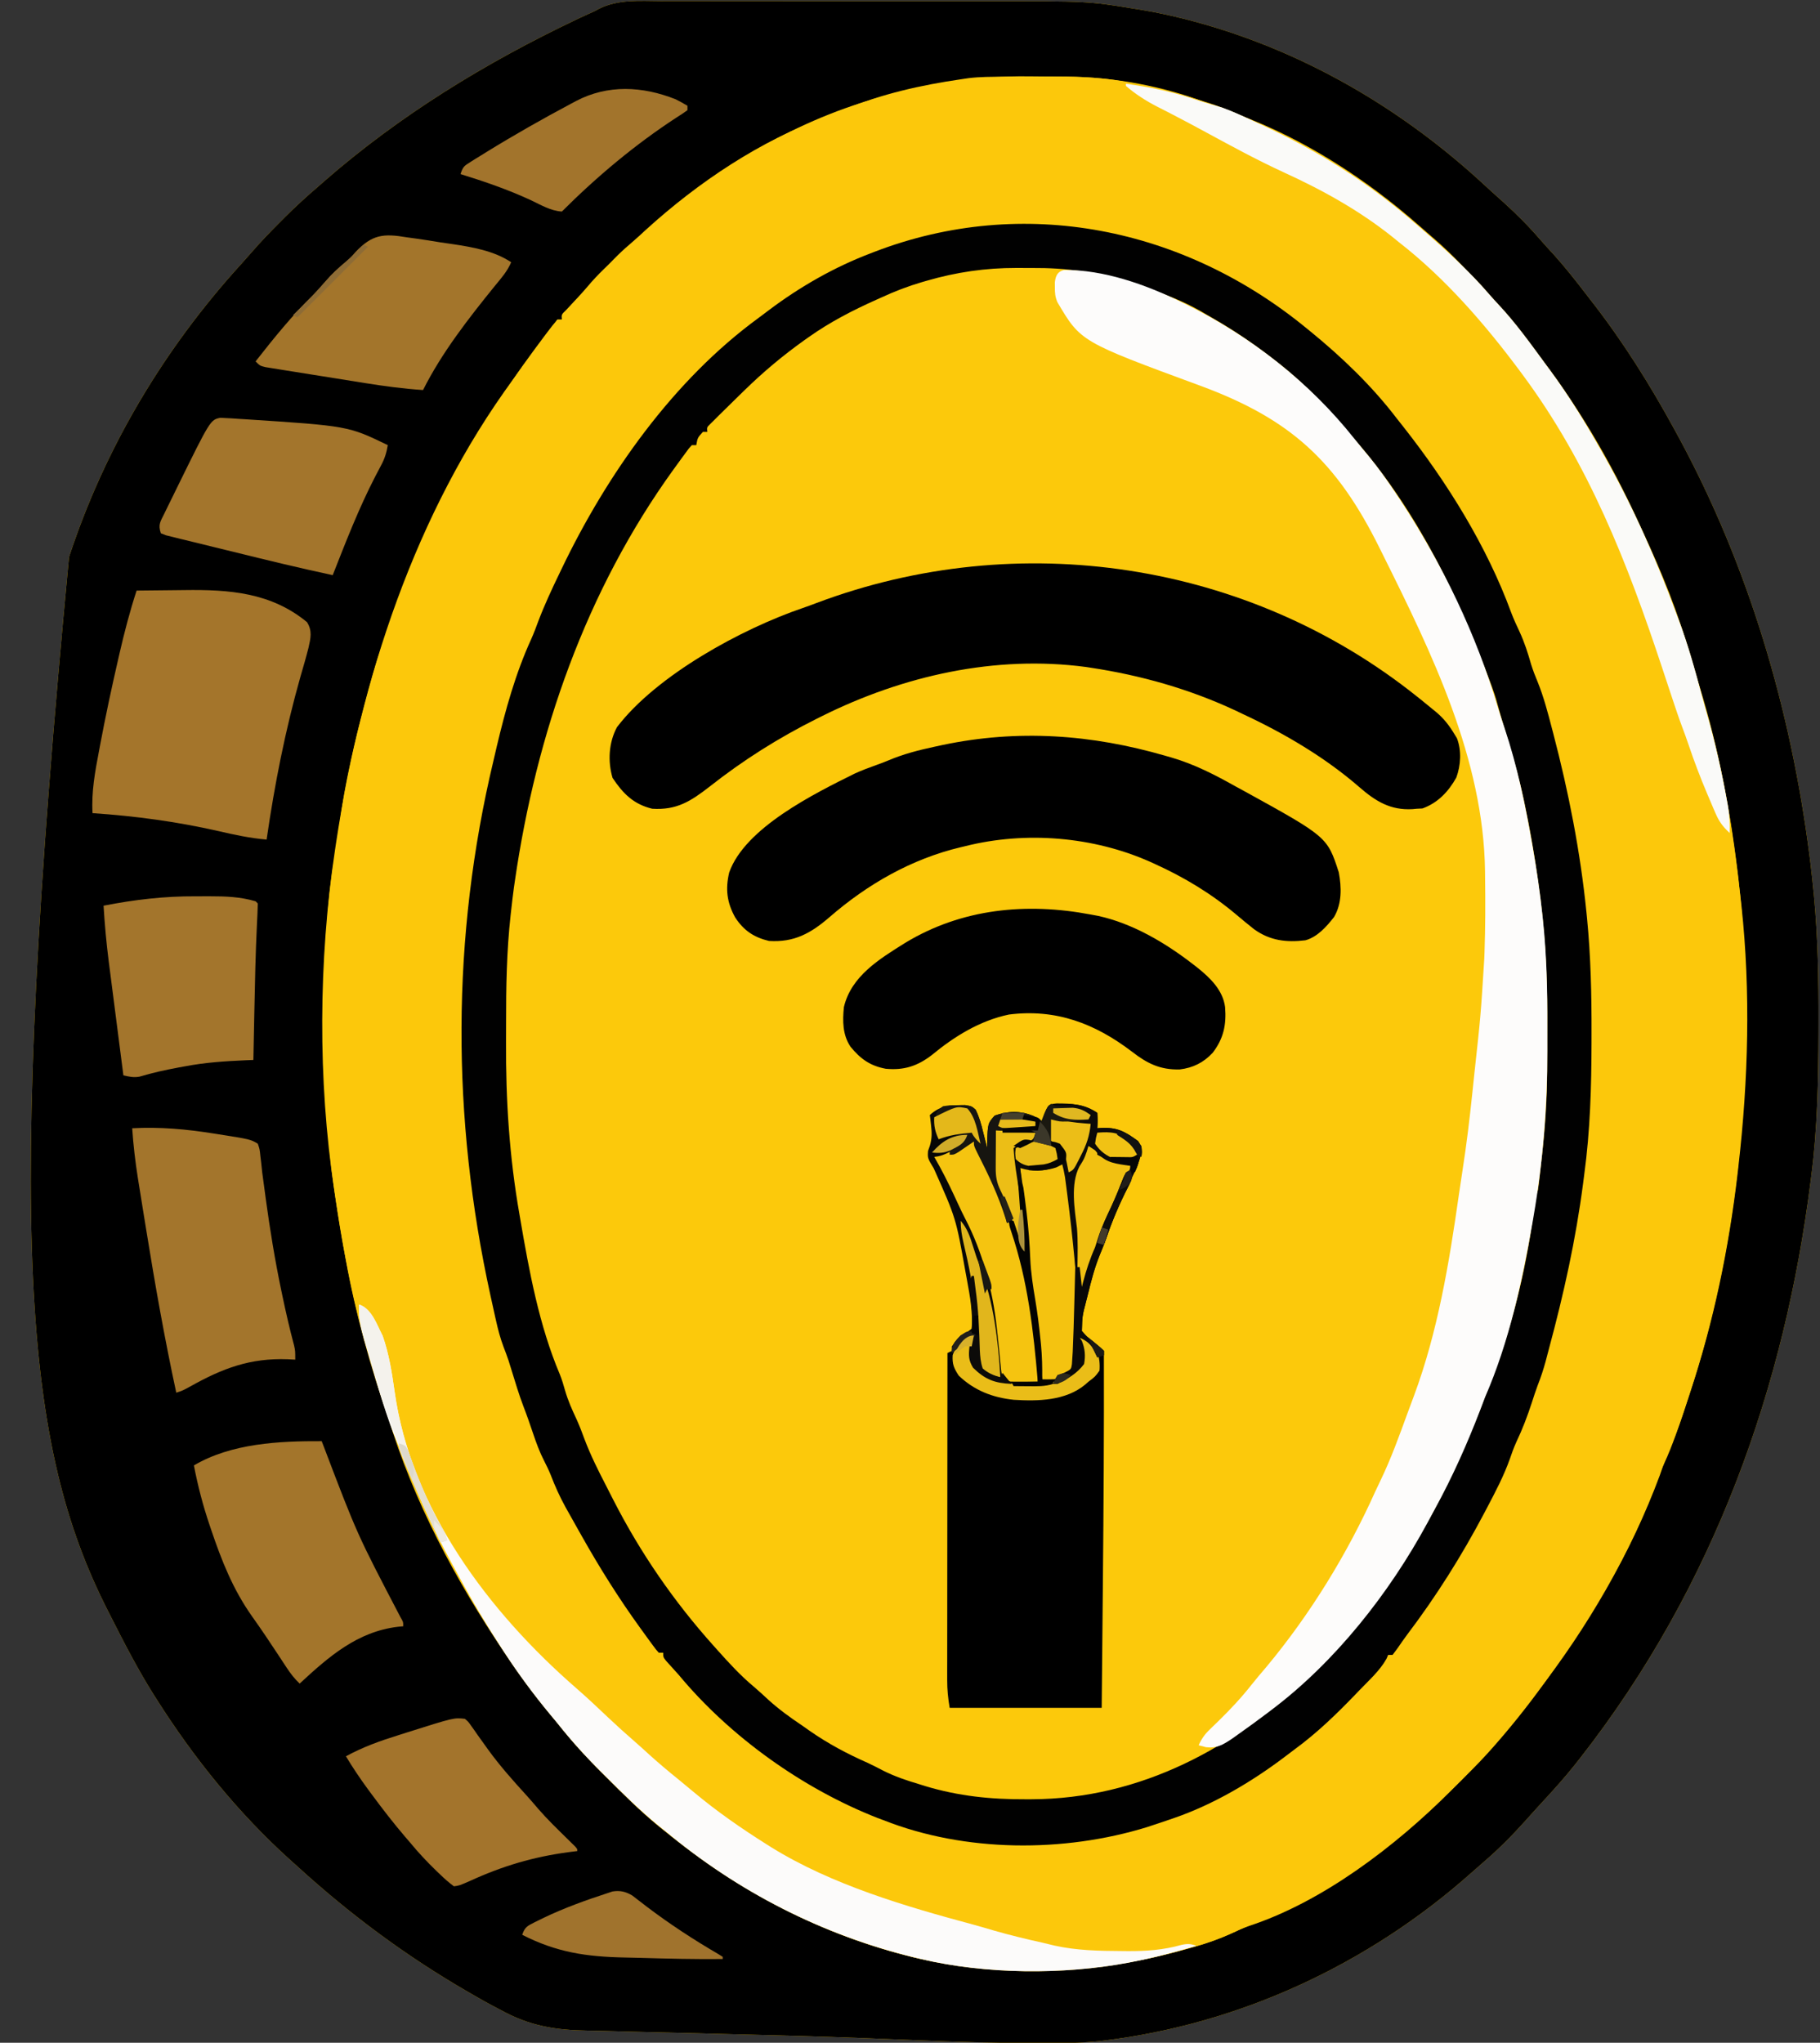 <?xml version="1.0" encoding="UTF-8"?>
<svg version="1.1" xmlns="http://www.w3.org/2000/svg" width="826" height="927">
<rect width="100%" height="100%" fill="#333333" stroke="none"/>
<path d="M0 0 C2.018 -0.004 4.037 -0.009 6.055 -0.016 C11.521 -0.03 16.987 -0.019 22.453 -0.003 C28.202 0.011 33.951 0.005 39.701 0.001 C49.371 -0.001 59.042 0.012 68.712 0.035 C79.829 0.062 90.945 0.064 102.061 0.052 C112.81 0.041 123.559 0.047 134.308 0.061 C138.853 0.067 143.398 0.067 147.943 0.062 C193.881 0.026 193.881 0.026 215.092 3.502 C215.817 3.616 216.543 3.731 217.29 3.849 C221.108 4.456 224.88 5.167 228.654 6.002 C229.786 6.25 230.918 6.499 232.083 6.755 C285.573 19.131 334.066 46.557 374.17 83.799 C376.889 86.314 379.639 88.788 382.404 91.252 C388.4 96.644 393.965 102.244 399.225 108.357 C401.223 110.653 403.281 112.887 405.342 115.127 C410.402 120.744 415.054 126.638 419.655 132.632 C420.602 133.865 421.554 135.094 422.509 136.321 C436.74 154.587 449.011 174.188 460.092 194.502 C460.582 195.398 461.073 196.294 461.579 197.218 C493.676 256.235 512.868 321.456 521.342 387.939 C521.493 389.12 521.644 390.301 521.8 391.518 C522.279 395.509 522.702 399.502 523.092 403.502 C523.179 404.386 523.266 405.27 523.356 406.181 C525.161 425.08 525.454 443.912 525.404 462.877 C525.402 464.392 525.4 465.908 525.398 467.423 C525.355 489.57 524.96 511.514 522.092 533.502 C521.946 534.652 521.946 534.652 521.798 535.825 C510.151 627.711 478.784 718.634 417.092 797.502 C416.299 798.505 415.506 799.507 414.689 800.541 C409.956 806.447 404.935 812.045 399.787 817.588 C397.314 820.261 394.886 822.967 392.467 825.689 C386.498 832.329 380.268 838.648 373.479 844.451 C371.607 846.059 369.762 847.687 367.924 849.334 C321.376 890.776 263.003 917.979 201.092 925.502 C199.995 925.635 199.995 925.635 198.876 925.772 C189.82 926.732 180.773 926.666 171.678 926.642 C170.363 926.641 170.363 926.641 169.022 926.639 C151.384 926.61 133.786 926.073 116.165 925.352 C108.176 925.026 100.187 924.713 92.197 924.404 C91.244 924.367 90.291 924.33 89.31 924.292 C73.355 923.675 57.398 923.234 41.437 922.847 C36.592 922.729 31.748 922.604 26.903 922.474 C25.874 922.447 25.874 922.447 24.825 922.418 C22.053 922.344 19.28 922.27 16.508 922.194 C8.284 921.97 0.06 921.768 -8.166 921.603 C-14.012 921.484 -19.857 921.324 -25.703 921.151 C-28.114 921.087 -30.526 921.035 -32.938 920.997 C-48.04 920.753 -59.644 918.875 -72.908 911.502 C-74.04 910.909 -75.172 910.316 -76.339 909.705 C-79.111 908.241 -81.824 906.703 -84.533 905.127 C-85.988 904.291 -85.988 904.291 -87.473 903.438 C-115.465 887.26 -141.043 868.302 -164.908 846.502 C-165.892 845.623 -166.875 844.743 -167.889 843.838 C-191.573 822.528 -211.891 797.394 -228.908 770.502 C-229.27 769.933 -229.633 769.364 -230.006 768.778 C-237.385 757.097 -243.673 744.82 -249.908 732.502 C-250.289 731.757 -250.669 731.012 -251.061 730.245 C-288.738 655.954 -297.93 561.222 -268.581 252.293 C-252.273 202.601 -225.337 157.568 -190.174 119.013 C-188.897 117.598 -187.627 116.175 -186.383 114.731 C-181.947 109.585 -177.287 104.729 -172.471 99.939 C-171.758 99.223 -171.046 98.507 -170.312 97.769 C-165.675 93.14 -160.881 88.766 -155.908 84.502 C-154.825 83.552 -153.743 82.602 -152.662 81.65 C-118.412 51.774 -79.55 27.999 -38.596 8.502 C-37.862 8.152 -37.129 7.803 -36.373 7.443 C-34.985 6.792 -33.591 6.156 -32.188 5.538 C-29.944 4.552 -29.944 4.552 -27.998 3.455 C-19.165 -0.899 -9.6 -0.051 0 0 Z " fill="#FCC90B" transform="translate(299.908,0.498)"/>
<path d="M0 0 C2.018 -0.004 4.037 -0.009 6.055 -0.016 C11.521 -0.03 16.987 -0.019 22.453 -0.003 C28.202 0.011 33.951 0.005 39.701 0.001 C49.371 -0.001 59.042 0.012 68.712 0.035 C79.829 0.062 90.945 0.064 102.061 0.052 C112.81 0.041 123.559 0.047 134.308 0.061 C138.853 0.067 143.398 0.067 147.943 0.062 C193.881 0.026 193.881 0.026 215.092 3.502 C215.817 3.616 216.543 3.731 217.29 3.849 C221.108 4.456 224.88 5.167 228.654 6.002 C229.786 6.25 230.918 6.499 232.083 6.755 C285.573 19.131 334.066 46.557 374.17 83.799 C376.889 86.314 379.639 88.788 382.404 91.252 C388.4 96.644 393.965 102.244 399.225 108.357 C401.223 110.653 403.281 112.887 405.342 115.127 C410.402 120.744 415.054 126.638 419.655 132.632 C420.602 133.865 421.554 135.094 422.509 136.321 C436.74 154.587 449.011 174.188 460.092 194.502 C460.582 195.398 461.073 196.294 461.579 197.218 C493.676 256.235 512.868 321.456 521.342 387.939 C521.493 389.12 521.644 390.301 521.8 391.518 C522.279 395.509 522.702 399.502 523.092 403.502 C523.179 404.386 523.266 405.27 523.356 406.181 C525.161 425.08 525.454 443.912 525.404 462.877 C525.402 464.392 525.4 465.908 525.398 467.423 C525.355 489.57 524.96 511.514 522.092 533.502 C521.946 534.652 521.946 534.652 521.798 535.825 C510.151 627.711 478.784 718.634 417.092 797.502 C416.299 798.505 415.506 799.507 414.689 800.541 C409.956 806.447 404.935 812.045 399.787 817.588 C397.314 820.261 394.886 822.967 392.467 825.689 C386.498 832.329 380.268 838.648 373.479 844.451 C371.607 846.059 369.762 847.687 367.924 849.334 C321.376 890.776 263.003 917.979 201.092 925.502 C199.995 925.635 199.995 925.635 198.876 925.772 C189.82 926.732 180.773 926.666 171.678 926.642 C170.363 926.641 170.363 926.641 169.022 926.639 C151.384 926.61 133.786 926.073 116.165 925.352 C108.176 925.026 100.187 924.713 92.197 924.404 C91.244 924.367 90.291 924.33 89.31 924.292 C73.355 923.675 57.398 923.234 41.437 922.847 C36.592 922.729 31.748 922.604 26.903 922.474 C25.874 922.447 25.874 922.447 24.825 922.418 C22.053 922.344 19.28 922.27 16.508 922.194 C8.284 921.97 0.06 921.768 -8.166 921.603 C-14.012 921.484 -19.857 921.324 -25.703 921.151 C-28.114 921.087 -30.526 921.035 -32.938 920.997 C-48.04 920.753 -59.644 918.875 -72.908 911.502 C-74.04 910.909 -75.172 910.316 -76.339 909.705 C-79.111 908.241 -81.824 906.703 -84.533 905.127 C-85.988 904.291 -85.988 904.291 -87.473 903.438 C-115.465 887.26 -141.043 868.302 -164.908 846.502 C-165.892 845.623 -166.875 844.743 -167.889 843.838 C-191.573 822.528 -211.891 797.394 -228.908 770.502 C-229.27 769.933 -229.633 769.364 -230.006 768.778 C-237.385 757.097 -243.673 744.82 -249.908 732.502 C-250.289 731.757 -250.669 731.012 -251.061 730.245 C-288.738 655.954 -297.93 561.222 -268.581 252.293 C-252.273 202.601 -225.337 157.568 -190.174 119.013 C-188.897 117.598 -187.627 116.175 -186.383 114.731 C-181.947 109.585 -177.287 104.729 -172.471 99.939 C-171.758 99.223 -171.046 98.507 -170.312 97.769 C-165.675 93.14 -160.881 88.766 -155.908 84.502 C-154.825 83.552 -153.743 82.602 -152.662 81.65 C-118.412 51.774 -79.55 27.999 -38.596 8.502 C-37.862 8.152 -37.129 7.803 -36.373 7.443 C-34.985 6.792 -33.591 6.156 -32.188 5.538 C-29.944 4.552 -29.944 4.552 -27.998 3.455 C-19.165 -0.899 -9.6 -0.051 0 0 Z M93.342 45.439 C92.598 45.668 91.853 45.897 91.086 46.132 C51.78 58.643 16.638 82.121 -13.323 110.034 C-14.975 111.564 -16.641 113.077 -18.311 114.588 C-23.525 119.319 -28.625 124.001 -33.143 129.42 C-36.284 133.124 -39.651 136.633 -42.967 140.181 C-45.122 142.253 -45.122 142.253 -44.908 144.502 C-45.568 144.502 -46.228 144.502 -46.908 144.502 C-48.497 146.341 -49.959 148.181 -51.408 150.127 C-51.852 150.714 -52.295 151.302 -52.752 151.907 C-54.148 153.765 -55.53 155.631 -56.908 157.502 C-57.322 158.063 -57.735 158.624 -58.161 159.201 C-82.884 192.928 -103.775 229.778 -117.756 269.256 C-119.443 274.009 -121.206 278.725 -123.061 283.416 C-123.485 284.496 -123.909 285.576 -124.346 286.689 C-124.736 287.673 -125.127 288.656 -125.529 289.67 C-129.388 300.019 -132.137 310.777 -134.971 321.439 C-135.309 322.694 -135.647 323.949 -135.996 325.242 C-138.228 333.614 -140.177 342.012 -141.908 350.502 C-142.067 351.273 -142.226 352.045 -142.389 352.84 C-144.112 361.358 -145.417 369.856 -146.381 378.49 C-146.738 381.478 -147.264 384.403 -147.841 387.356 C-152.244 411.464 -152.449 436.121 -152.354 460.545 C-152.346 463.042 -152.342 465.539 -152.34 468.036 C-152.301 492.692 -151.636 517.085 -147.908 541.502 C-147.733 542.664 -147.733 542.664 -147.554 543.849 C-143.266 572.149 -137.735 600.52 -128.252 627.58 C-126.56 632.422 -125.204 637.339 -123.865 642.291 C-112.63 679.985 -92.915 717.118 -70.908 749.502 C-70.436 750.2 -69.963 750.897 -69.476 751.616 C-62.663 761.619 -55.383 771.143 -47.62 780.425 C-46.4 781.905 -45.201 783.402 -44.017 784.91 C-37.978 792.526 -31.333 799.384 -24.443 806.227 C-22.536 808.124 -20.64 810.031 -18.744 811.939 C-11.775 818.917 -4.704 825.444 3.092 831.502 C3.808 832.072 4.524 832.642 5.262 833.23 C36.649 858.153 72.428 876.905 111.342 886.877 C112.213 887.103 113.085 887.33 113.983 887.563 C130.777 891.624 147.533 892.982 164.768 892.838 C167.788 892.814 170.808 892.817 173.828 892.824 C188.946 892.803 203.878 891.889 218.717 888.814 C219.521 888.65 220.325 888.485 221.154 888.316 C228.063 886.839 234.863 885.008 241.654 883.064 C242.629 882.788 243.604 882.512 244.608 882.228 C251.408 880.216 257.685 877.521 264.092 874.502 C265.982 873.718 267.877 872.944 269.779 872.189 C298.35 860.334 324.914 842.735 347.615 821.767 C349.675 819.883 351.764 818.055 353.877 816.232 C358.143 812.509 362.164 808.578 366.154 804.564 C366.823 803.9 367.491 803.235 368.18 802.551 C372.689 798.033 376.953 793.36 381.092 788.502 C381.642 787.859 382.191 787.216 382.758 786.553 C391.486 776.27 399.498 765.644 407.092 754.502 C407.929 753.292 408.766 752.082 409.604 750.873 C426.406 726.375 442.294 699.259 452.107 671.146 C453.079 668.537 454.202 666.074 455.404 663.564 C459.311 655.14 462.146 646.296 465.092 637.502 C465.351 636.733 465.61 635.965 465.877 635.173 C484.25 580.32 492.309 522.519 492.342 464.814 C492.343 463.579 492.344 462.343 492.345 461.07 C492.333 440.074 491.526 419.355 489.092 398.502 C488.947 397.263 488.803 396.023 488.654 394.747 C484.966 364.402 479.013 334.136 469.545 305.056 C468.62 302.2 467.748 299.341 466.951 296.447 C461.772 277.642 454.346 259.418 446.132 241.743 C445.411 240.189 444.695 238.632 443.985 237.073 C431.249 209.145 415.652 182.435 396.559 158.37 C395.183 156.618 393.842 154.845 392.514 153.056 C386.663 145.2 380.225 138.104 373.494 131.001 C371.744 129.129 370.067 127.201 368.404 125.252 C362.569 118.507 356.166 112.24 349.381 106.455 C347.609 104.943 345.858 103.407 344.115 101.861 C320.337 80.877 291.935 62.516 262.092 51.502 C261.178 51.16 260.264 50.819 259.322 50.467 C257.475 49.787 255.623 49.119 253.768 48.463 C252.067 47.852 250.375 47.214 248.697 46.541 C228.617 38.635 205.458 34.424 183.936 34.263 C182.876 34.255 181.816 34.247 180.724 34.239 C178.481 34.225 176.239 34.214 173.997 34.207 C171.755 34.195 169.514 34.175 167.273 34.145 C141.703 33.806 117.722 37.907 93.342 45.439 Z " fill="#000000" transform="translate(299.908,0.498)"/>
<path d="M0 0 C1.085 -0.003 2.17 -0.007 3.288 -0.01 C5.578 -0.015 7.869 -0.017 10.159 -0.017 C13.617 -0.02 17.075 -0.038 20.533 -0.057 C32.062 -0.087 43.219 0.084 54.59 2.168 C55.544 2.334 56.497 2.501 57.48 2.672 C68.806 4.764 79.867 7.684 90.84 11.168 C91.85 11.488 92.861 11.808 93.902 12.137 C100.702 14.366 107.127 17.108 113.59 20.168 C115.39 20.993 117.191 21.817 118.992 22.641 C144.125 34.324 166.771 48.866 187.59 67.168 C188.3 67.779 189.01 68.39 189.742 69.02 C200.645 78.429 211.396 88.131 220.773 99.082 C221.988 100.477 223.231 101.847 224.5 103.191 C232.659 111.884 239.556 121.564 246.59 131.168 C247.401 132.266 247.401 132.266 248.229 133.385 C256.897 145.139 264.402 157.462 271.59 170.168 C272.138 171.137 272.687 172.106 273.251 173.104 C286.114 195.993 296.494 219.556 305.59 244.168 C305.893 244.973 306.195 245.778 306.507 246.608 C310.685 257.724 313.851 269.032 316.878 280.509 C317.746 283.75 318.662 286.975 319.584 290.2 C327.3 317.324 331.436 345.185 334.59 373.168 C334.711 374.228 334.833 375.288 334.958 376.381 C339.153 415.128 338.047 455.482 333.59 494.168 C333.373 496.083 333.373 496.083 333.152 498.037 C329.236 531.535 322.294 565.157 311.59 597.168 C311.089 598.716 310.589 600.264 310.09 601.812 C307.87 608.651 305.672 615.397 302.586 621.902 C300.777 626.017 299.39 630.293 297.934 634.543 C284.955 669.554 264.941 704.004 242.019 733.337 C240.585 735.175 239.166 737.024 237.75 738.875 C232.779 745.333 227.635 751.509 222.074 757.473 C220.101 759.613 218.19 761.781 216.289 763.984 C212.578 768.241 208.656 772.25 204.652 776.23 C203.988 776.899 203.323 777.567 202.639 778.256 C177.918 802.929 144.803 828.285 111.3 839.205 C108.587 840.169 106.06 841.316 103.465 842.559 C97.913 845.106 92.334 846.995 86.465 848.668 C85.442 848.962 84.42 849.256 83.366 849.559 C75.771 851.684 68.13 853.471 60.402 855.043 C59.413 855.246 58.423 855.449 57.404 855.658 C27.75 861.392 -8.024 861.17 -37.41 854.168 C-38.43 853.927 -39.451 853.685 -40.502 853.437 C-82.18 843.241 -120.506 823.684 -153.41 796.168 C-154.334 795.428 -155.259 794.688 -156.211 793.926 C-164.889 786.853 -172.798 778.997 -180.723 771.105 C-181.562 770.274 -181.562 770.274 -182.418 769.426 C-189.556 762.34 -196.163 755.067 -202.41 747.168 C-203.518 745.827 -204.63 744.49 -205.746 743.156 C-213.198 734.175 -220.025 724.935 -226.41 715.168 C-226.899 714.421 -227.387 713.675 -227.891 712.906 C-234.794 702.296 -241.231 691.488 -247.235 680.346 C-248.386 678.213 -249.549 676.089 -250.715 673.965 C-258.273 660.071 -264.86 645.718 -270.371 630.891 C-271.279 628.512 -272.271 626.224 -273.348 623.918 C-275.277 619.668 -276.853 615.315 -278.41 610.918 C-278.766 609.918 -278.766 609.918 -279.129 608.897 C-287.235 585.699 -294.03 561.358 -298.41 537.168 C-298.6 536.16 -298.79 535.152 -298.986 534.113 C-300.531 525.853 -301.886 517.573 -303.103 509.259 C-303.305 507.887 -303.509 506.515 -303.717 505.143 C-311.229 455.484 -310.856 400.802 -303.41 351.168 C-303.231 349.963 -303.051 348.759 -302.866 347.518 C-291.668 273.76 -267.068 197.794 -222.41 137.168 C-221.762 136.26 -221.113 135.353 -220.445 134.418 C-216.33 128.682 -212.066 123.068 -207.735 117.494 C-205.873 115.095 -204.096 112.697 -202.41 110.168 C-201.75 110.168 -201.09 110.168 -200.41 110.168 C-200.192 109.632 -199.974 109.095 -199.75 108.543 C-197.938 105.331 -195.496 102.824 -192.973 100.168 C-191.885 99.009 -190.798 97.851 -189.711 96.691 C-189.16 96.106 -188.609 95.52 -188.042 94.917 C-186.494 93.258 -184.969 91.582 -183.453 89.895 C-179.022 84.966 -174.584 80.205 -169.496 75.938 C-166.942 73.771 -164.496 71.502 -162.035 69.23 C-138.691 48.02 -110.096 28.709 -80.199 18.164 C-77.422 17.172 -74.785 16.005 -72.098 14.793 C-55.347 7.797 -37.326 3.768 -19.41 1.168 C-18.228 0.991 -17.045 0.815 -15.826 0.633 C-10.559 -0.012 -5.301 0.006 0 0 Z M-66.852 82.773 C-69.52 84.228 -72.244 85.543 -74.982 86.859 C-88.568 93.452 -101.145 101.413 -112.873 110.923 C-114.349 112.118 -115.84 113.294 -117.332 114.469 C-124.87 120.591 -131.779 127.326 -138.66 134.168 C-139.583 135.082 -140.506 135.995 -141.457 136.937 C-147.532 143.04 -153.075 149.412 -158.41 156.168 C-159.125 157.056 -159.125 157.056 -159.855 157.961 C-171.468 172.401 -181.251 188.092 -190.41 204.168 C-190.836 204.905 -191.261 205.643 -191.7 206.403 C-196.99 215.579 -201.79 224.785 -205.887 234.555 C-207.22 237.716 -208.633 240.816 -210.098 243.918 C-212.227 248.56 -213.879 253.281 -215.418 258.148 C-216.852 262.513 -218.514 266.792 -220.135 271.09 C-224.425 282.561 -227.644 294.134 -230.473 306.043 C-230.688 306.939 -230.903 307.835 -231.124 308.758 C-250.349 388.987 -251.058 471.738 -230.41 563.168 C-230.194 564.097 -229.979 565.027 -229.756 565.984 C-228.236 572.484 -226.592 578.802 -224.195 585.039 C-222.815 588.781 -221.698 592.604 -220.535 596.418 C-218.532 602.875 -216.339 609.131 -213.629 615.332 C-211.843 619.487 -210.29 623.725 -208.719 627.965 C-207.147 631.812 -205.296 635.468 -203.41 639.168 C-202.811 640.383 -202.215 641.599 -201.621 642.816 C-190.467 665.531 -177.375 686.764 -162.41 707.168 C-161.79 708.037 -161.17 708.906 -160.531 709.801 C-159.996 710.541 -159.461 711.281 -158.91 712.043 C-158.467 712.659 -158.023 713.275 -157.566 713.91 C-157.185 714.325 -156.803 714.74 -156.41 715.168 C-155.75 715.168 -155.09 715.168 -154.41 715.168 C-154.076 715.98 -154.076 715.98 -153.734 716.809 C-151.989 719.918 -149.657 722.347 -147.223 724.918 C-146.219 725.991 -145.217 727.066 -144.215 728.141 C-143.73 728.66 -143.245 729.18 -142.745 729.715 C-141.058 731.551 -139.452 733.448 -137.848 735.355 C-133.754 740.059 -129.115 744.091 -124.41 748.168 C-123.43 749.036 -122.451 749.903 -121.441 750.797 C-100.019 769.562 -74.549 784.45 -47.41 793.168 C-46.691 793.402 -45.971 793.637 -45.229 793.878 C-38.419 796.02 -31.545 797.465 -24.535 798.793 C-22.894 799.118 -22.894 799.118 -21.219 799.449 C11.525 805.727 48.94 802.69 79.59 789.168 C80.322 788.864 81.054 788.56 81.809 788.246 C84.097 787.273 86.342 786.233 88.59 785.168 C89.737 784.627 90.884 784.085 92.066 783.527 C107.658 776.026 122.194 767.122 135.59 756.168 C136.563 755.398 137.536 754.629 138.539 753.836 C145.989 747.779 152.801 741.14 159.59 734.355 C160.499 733.448 161.407 732.54 162.344 731.604 C170.265 724.811 170.265 724.811 174.59 716.168 C175.25 716.168 175.91 716.168 176.59 716.168 C178.004 714.658 178.004 714.658 179.426 712.645 C179.989 711.88 180.553 711.116 181.134 710.328 C181.738 709.492 182.342 708.655 182.965 707.793 C183.59 706.933 184.216 706.073 184.861 705.188 C198.739 685.988 210.801 665.974 221.673 644.934 C222.453 643.433 223.248 641.94 224.047 640.449 C227.667 633.554 230.242 626.302 232.91 619.002 C233.8 616.601 234.75 614.227 235.715 611.855 C237.395 607.703 238.949 603.512 240.465 599.297 C241.133 597.437 241.811 595.581 242.507 593.731 C244.819 587.527 246.769 581.333 248.402 574.918 C248.652 573.943 248.901 572.969 249.158 571.964 C249.982 568.702 250.789 565.436 251.59 562.168 C251.878 560.996 252.166 559.824 252.463 558.616 C257.163 539.267 260.798 519.903 263.333 500.154 C263.577 498.264 263.834 496.374 264.09 494.485 C269.406 454.064 268.989 410.559 263.59 370.168 C263.424 368.88 263.257 367.592 263.086 366.265 C258.719 332.986 252.331 297.43 239.469 266.326 C238.394 263.687 237.507 261.01 236.652 258.293 C233.797 249.594 230.261 241.276 226.07 233.141 C224.919 230.829 223.829 228.516 222.766 226.164 C210.987 200.271 195.665 176.119 177.59 154.168 C177.139 153.614 176.687 153.059 176.222 152.488 C165.515 139.393 153.721 126.732 140.352 116.32 C138.305 114.725 136.328 113.107 134.359 111.422 C123.923 102.601 112.5 95.813 100.59 89.168 C99.58 88.587 98.569 88.006 97.529 87.407 C89.617 82.964 81.652 79.769 73.027 76.98 C72.374 76.767 71.722 76.553 71.049 76.333 C28.136 62.346 -26.042 60.495 -66.852 82.773 Z " fill="#FCC80B" transform="translate(455.41,34.832)"/>
<path d="M0 0 C0.556 0.452 1.112 0.904 1.686 1.369 C16.078 13.108 29.734 26.207 41 41 C41.987 42.248 42.975 43.496 43.965 44.742 C63.787 69.916 81.79 98.811 92.852 128.988 C93.963 131.903 95.222 134.685 96.562 137.5 C98.846 142.403 100.443 147.366 101.91 152.566 C102.776 155.293 103.743 157.81 104.852 160.438 C107.616 167.258 109.453 174.331 111.312 181.438 C111.506 182.171 111.699 182.905 111.898 183.661 C118.893 210.365 124.244 237.514 127 265 C127.086 265.852 127.172 266.704 127.261 267.582 C128.972 285.062 129.362 302.445 129.312 320 C129.311 321.353 129.309 322.706 129.307 324.059 C129.269 344.199 128.715 364.02 126 384 C125.826 385.345 125.653 386.689 125.48 388.034 C122.18 413.467 116.688 438.248 110 463 C109.478 464.979 108.957 466.958 108.438 468.938 C107.436 472.595 106.268 476.12 104.875 479.652 C103.928 482.194 103.093 484.765 102.261 487.346 C100.252 493.558 97.98 499.509 95.172 505.41 C94.014 507.97 93.089 510.528 92.188 513.188 C89.478 520.79 85.748 527.871 82 535 C81.556 535.846 81.112 536.691 80.654 537.562 C70.335 557.094 58.861 575.337 45.524 592.947 C44.038 594.949 42.625 596.991 41.215 599.047 C40.484 600.021 39.753 600.996 39 602 C38.34 602 37.68 602 37 602 C36.764 602.553 36.528 603.106 36.285 603.676 C33.272 609.126 28.293 613.518 24 618 C23.355 618.674 22.71 619.348 22.045 620.042 C13.422 628.988 4.697 637.43 -5.338 644.778 C-6.965 645.975 -8.569 647.204 -10.172 648.434 C-25.068 659.684 -42.421 669.919 -60.125 676 C-60.868 676.256 -61.611 676.513 -62.376 676.777 C-64.581 677.529 -66.789 678.267 -69 679 C-70.124 679.374 -71.248 679.748 -72.406 680.133 C-110.203 691.784 -154.977 691.628 -192 677 C-192.893 676.667 -193.787 676.335 -194.707 675.992 C-228.598 662.732 -261.741 639.065 -285 611 C-286.901 608.884 -288.805 606.771 -290.715 604.664 C-292 603 -292 603 -292 601 C-292.66 601 -293.32 601 -294 601 C-295.354 599.494 -295.354 599.494 -296.906 597.371 C-297.48 596.591 -298.054 595.811 -298.645 595.008 C-299.257 594.16 -299.869 593.311 -300.5 592.438 C-301.131 591.57 -301.762 590.702 -302.411 589.809 C-312.157 576.331 -320.843 562.493 -329 548 C-329.492 547.13 -329.985 546.26 -330.492 545.364 C-331.982 542.727 -333.462 540.083 -334.938 537.438 C-335.386 536.641 -335.835 535.845 -336.297 535.025 C-338.929 530.26 -341.082 525.472 -343.034 520.393 C-343.937 518.156 -344.948 516.046 -346.059 513.906 C-348.122 509.891 -349.619 505.771 -351.062 501.5 C-351.553 500.073 -352.043 498.646 -352.535 497.219 C-352.776 496.516 -353.018 495.812 -353.266 495.088 C-353.977 493.066 -354.729 491.064 -355.496 489.062 C-357.485 483.806 -359.095 478.435 -360.75 473.066 C-360.998 472.271 -361.245 471.476 -361.5 470.656 C-361.717 469.953 -361.933 469.25 -362.156 468.525 C-362.873 466.381 -363.659 464.293 -364.477 462.186 C-365.943 458.304 -366.958 454.417 -367.867 450.363 C-368.027 449.654 -368.187 448.945 -368.352 448.215 C-368.867 445.916 -369.372 443.615 -369.875 441.312 C-370.137 440.121 -370.137 440.121 -370.405 438.906 C-388.101 358.302 -388.21 276.297 -369 196 C-368.522 193.944 -368.044 191.888 -367.566 189.832 C-363.632 173.222 -359.015 156.552 -351.897 140.995 C-350.7 138.333 -349.692 135.615 -348.688 132.875 C-345.838 125.394 -342.483 118.2 -339 111 C-338.697 110.367 -338.394 109.734 -338.083 109.083 C-317.52 66.228 -287.393 23.46 -248.655 -4.79 C-247.008 -5.994 -245.384 -7.227 -243.762 -8.465 C-229.804 -18.948 -214.316 -27.782 -198 -34 C-197.398 -34.234 -196.795 -34.469 -196.175 -34.71 C-128.365 -60.762 -55.507 -45.619 0 0 Z M-172.312 -21.625 C-173.064 -21.41 -173.816 -21.195 -174.59 -20.974 C-180.951 -19.105 -186.98 -16.782 -193 -14 C-193.702 -13.685 -194.405 -13.371 -195.128 -13.047 C-206.015 -8.169 -216.261 -2.905 -226 4 C-226.64 4.452 -227.281 4.905 -227.94 5.371 C-237.608 12.268 -246.509 19.707 -255 28 C-256.096 29.065 -256.096 29.065 -257.214 30.152 C-259.589 32.468 -261.953 34.794 -264.312 37.125 C-265.073 37.872 -265.833 38.62 -266.617 39.389 C-267.317 40.088 -268.017 40.788 -268.738 41.508 C-269.368 42.133 -269.997 42.759 -270.646 43.403 C-272.216 44.905 -272.216 44.905 -272 47 C-272.66 47 -273.32 47 -274 47 C-276.398 49.637 -276.398 49.637 -277 53 C-277.66 53 -278.32 53 -279 53 C-280.431 54.527 -280.431 54.527 -281.871 56.559 C-282.44 57.328 -283.009 58.098 -283.595 58.891 C-284.203 59.731 -284.811 60.572 -285.438 61.438 C-286.065 62.299 -286.692 63.161 -287.339 64.049 C-327.062 119.049 -349.609 183.891 -359.312 250.688 C-359.46 251.699 -359.607 252.71 -359.759 253.751 C-360.222 257.163 -360.621 260.577 -361 264 C-361.086 264.759 -361.172 265.518 -361.261 266.3 C-363.058 282.596 -363.345 298.854 -363.316 315.23 C-363.311 318.063 -363.318 320.894 -363.336 323.727 C-363.504 350.086 -361.812 376.053 -357.25 402.062 C-357.125 402.795 -357 403.527 -356.871 404.281 C-352.823 427.951 -348.3 452.566 -338.895 474.75 C-337.953 477.118 -337.249 479.484 -336.562 481.938 C-335.231 486.557 -333.358 490.76 -331.309 495.102 C-329.959 498.091 -328.816 501.109 -327.688 504.188 C-324.979 511.329 -321.637 518.051 -318.125 524.823 C-316.965 527.067 -315.824 529.32 -314.684 531.574 C-302.377 555.678 -287.091 577.87 -269 598 C-268.23 598.863 -268.23 598.863 -267.444 599.743 C-262.226 605.57 -257.002 611.306 -250.984 616.328 C-248.628 618.313 -246.386 620.407 -244.125 622.5 C-239.346 626.801 -234.338 630.432 -229 634 C-227.876 634.79 -226.754 635.582 -225.633 636.375 C-217.188 642.274 -208.546 646.851 -199.134 651.013 C-196.775 652.104 -194.485 653.302 -192.18 654.504 C-186.922 657.15 -181.57 658.95 -175.938 660.625 C-175.028 660.911 -174.119 661.197 -173.182 661.492 C-158.019 666.077 -143.265 667.581 -127.5 667.5 C-126.632 667.499 -125.763 667.498 -124.869 667.498 C-75.164 667.34 -32.133 643.867 3 610 C3.834 609.199 3.834 609.199 4.685 608.381 C12.003 601.315 18.76 594.053 25 586 C26.018 584.711 27.036 583.422 28.055 582.133 C51.364 552.39 68.127 519.185 81.287 483.884 C81.957 482.114 82.657 480.355 83.359 478.598 C93.696 452.32 100.408 423.87 103.706 395.856 C104 394 104 394 105 391 C105.273 389.102 105.507 387.199 105.719 385.293 C105.846 384.148 105.974 383.002 106.105 381.822 C106.301 380.023 106.301 380.023 106.5 378.188 C106.695 376.452 106.695 376.452 106.895 374.682 C108.3 361.909 109.156 349.208 109.168 336.352 C109.171 335.097 109.175 333.841 109.178 332.548 C109.183 329.908 109.185 327.268 109.185 324.627 C109.185 320.67 109.206 316.712 109.225 312.754 C109.271 292.098 108.073 271.762 105.125 251.312 C104.868 249.494 104.868 249.494 104.605 247.64 C103.069 237.024 101.23 226.492 99 216 C98.846 215.27 98.691 214.539 98.532 213.787 C96.347 203.618 93.503 193.693 90.449 183.754 C88.858 178.574 87.394 173.365 85.957 168.141 C84.805 164.359 83.425 160.685 82 157 C81.675 156.15 81.35 155.299 81.015 154.423 C65.987 115.319 46.665 77.286 18.066 46.25 C16.244 44.266 14.492 42.242 12.75 40.188 C4.343 30.574 -4.858 21.762 -15 14 C-15.559 13.57 -16.118 13.14 -16.694 12.696 C-25.195 6.19 -33.928 0.312 -43.229 -4.989 C-44.905 -5.946 -46.57 -6.924 -48.234 -7.902 C-56.146 -12.399 -64.238 -15.494 -72.858 -18.3 C-75.506 -19.165 -78.14 -20.068 -80.774 -20.975 C-95.285 -25.621 -109.388 -27.511 -124.584 -27.391 C-126.999 -27.375 -129.413 -27.391 -131.828 -27.41 C-145.69 -27.429 -158.977 -25.494 -172.312 -21.625 Z " fill="#010101" transform="translate(593,149)"/>
<path d="M0 0 C17.916 -0.229 37.257 6.63 53.137 14.469 C53.881 14.834 54.625 15.198 55.392 15.574 C84.615 30.012 111.504 50.921 131.822 76.57 C133.986 79.28 136.198 81.941 138.422 84.602 C142.95 90.134 147.014 95.879 150.949 101.844 C151.638 102.885 152.327 103.927 153.036 105 C172.017 133.994 187.194 165.421 197.004 198.711 C197.959 201.878 198.991 204.995 200.059 208.125 C205.734 225.082 209.361 242.632 212.449 260.219 C212.572 260.915 212.695 261.611 212.822 262.329 C214.574 272.336 216.06 282.365 217.137 292.469 C217.228 293.313 217.318 294.157 217.412 295.027 C219.06 310.889 219.45 326.655 219.397 342.596 C219.387 346.465 219.397 350.334 219.41 354.203 C219.424 379.501 217.435 404.536 213.137 429.469 C212.971 430.43 212.806 431.392 212.636 432.383 C207.98 458.937 201.986 486.673 191.137 511.469 C190.419 513.34 189.71 515.215 189.012 517.094 C183.043 532.63 176.354 547.674 168.342 562.268 C167.201 564.352 166.079 566.446 164.961 568.543 C147.804 600.311 123.099 631.677 94.137 653.469 C93.557 653.909 92.977 654.35 92.379 654.803 C88.02 658.104 83.605 661.316 79.137 664.469 C78.18 665.151 77.224 665.833 76.238 666.535 C72.193 669.217 69.449 670.912 64.512 670.344 C63.398 670.055 62.284 669.766 61.137 669.469 C62.475 666.475 63.935 664.448 66.297 662.184 C66.921 661.576 67.545 660.969 68.189 660.343 C68.852 659.704 69.516 659.065 70.199 658.406 C75.508 653.197 80.443 647.964 85.047 642.117 C87.257 639.316 89.566 636.617 91.887 633.906 C111.767 610.025 128.594 582.641 141.3 554.309 C142.054 552.651 142.845 551.01 143.641 549.371 C148.507 539.307 152.26 528.81 156.092 518.319 C156.994 515.857 157.912 513.402 158.836 510.949 C169.713 481.693 174.85 450.449 179.241 419.658 C179.756 416.05 180.292 412.446 180.858 408.846 C182.714 396.957 184.151 385.056 185.389 373.088 C185.698 370.102 186.014 367.118 186.33 364.133 C189.141 338.441 189.141 338.441 190.762 312.656 C190.799 311.679 190.836 310.702 190.875 309.695 C191.268 298.285 191.303 286.883 191.137 275.469 C191.129 274.636 191.122 273.803 191.115 272.944 C190.494 222.096 167.044 174.01 144.887 129.469 C144.045 127.769 144.045 127.769 143.186 126.035 C123.699 86.778 102.844 67.595 61.762 52.469 C7.588 32.516 7.588 32.516 -2.988 14.559 C-3.979 12.193 -4.131 10.462 -4.113 7.906 C-4.121 6.76 -4.121 6.76 -4.129 5.59 C-3.764 2.679 -2.994 0.753 0 0 Z " fill="#FDFCFB" transform="translate(482.863,122.531)"/>
<path d="M0 0 C0.619 0.493 1.239 0.986 1.877 1.494 C3.68 2.941 5.468 4.403 7.25 5.875 C7.775 6.303 8.301 6.731 8.842 7.172 C12.288 10.087 14.676 13.144 17 17 C17.402 17.657 17.804 18.315 18.219 18.992 C20.378 24.541 19.98 31.358 17.938 36.863 C14.372 43.248 9.551 48.366 2.562 50.875 C1.717 50.916 0.871 50.958 0 51 C-0.645 51.061 -1.289 51.121 -1.953 51.184 C-11.961 51.761 -18.693 47.608 -26.062 41.196 C-41.762 27.581 -60.207 16.752 -79 8 C-80.101 7.473 -81.202 6.946 -82.336 6.402 C-103.207 -3.338 -125.264 -9.565 -148 -13 C-148.713 -13.11 -149.425 -13.22 -150.159 -13.333 C-191.386 -18.803 -233.133 -9.362 -270 9 C-270.801 9.398 -271.602 9.797 -272.427 10.208 C-289.856 18.95 -305.698 28.946 -321 41 C-329.565 47.658 -335.921 51.703 -347 51 C-355.503 48.959 -360.293 44.06 -365 37 C-367.22 29.45 -366.731 20.951 -363 14 C-344.972 -9.686 -306.223 -30.696 -278.695 -40.078 C-276.585 -40.8 -274.493 -41.575 -272.41 -42.371 C-180.864 -76.803 -76.64 -61.263 0 0 Z " fill="#000000" transform="translate(643,316)"/>
<path d="M0 0 C0.89 0.255 1.78 0.511 2.697 0.774 C13.176 3.836 22.508 8.666 32 14 C33.082 14.585 34.163 15.17 35.277 15.773 C73.392 36.781 73.392 36.781 78.594 52.832 C79.874 59.665 80.062 66.993 76.469 73.113 C73.062 77.489 68.907 82.201 63.441 83.703 C54.867 84.746 47.396 83.878 40.186 78.696 C37.469 76.567 34.825 74.359 32.186 72.135 C20.8 62.546 8.543 55.14 -5 49 C-5.936 48.575 -5.936 48.575 -6.89 48.141 C-32.761 36.597 -63.535 34.077 -91 41 C-91.994 41.233 -91.994 41.233 -93.008 41.472 C-115.369 46.796 -135.319 58.263 -152.567 73.226 C-161.01 80.534 -168.574 84.725 -180 84 C-186.875 82.35 -191.439 79.274 -195.312 73.375 C-199.102 66.574 -199.84 60.504 -198.062 52.938 C-190.902 32.596 -159.148 16.998 -141 8 C-137.785 6.553 -134.513 5.306 -131.188 4.133 C-129.396 3.496 -127.611 2.834 -125.862 2.089 C-119.033 -0.808 -112.18 -2.57 -104.938 -4.125 C-103.738 -4.384 -102.538 -4.642 -101.302 -4.909 C-66.978 -12.14 -33.536 -9.747 0 0 Z " fill="#000000" transform="translate(529,343)"/>
<path d="M0 0 C0.095 0.978 0.095 0.978 0.191 1.977 C0.835 6.571 1.447 10.135 4.938 13.375 C16.383 21.845 31.871 22.348 45.465 20.539 C53.207 18.845 60.492 15.762 65 9 C65.394 6.676 65.735 4.342 66 2 C66.66 2 67.32 2 68 2 C68.079 36.408 67.87 70.809 67.536 105.215 C67.463 112.798 67.394 120.382 67.324 127.965 C67.218 139.31 67.109 150.655 67 162 C44.23 162 21.46 162 -2 162 C-2.746 157.522 -3.124 153.859 -3.12 149.394 C-3.122 148.082 -3.123 146.769 -3.124 145.417 C-3.121 143.975 -3.117 142.533 -3.114 141.09 C-3.113 139.562 -3.113 138.034 -3.114 136.506 C-3.114 132.369 -3.108 128.231 -3.101 124.093 C-3.095 119.764 -3.095 115.436 -3.093 111.108 C-3.09 102.917 -3.082 94.725 -3.072 86.534 C-3.061 77.206 -3.055 67.878 -3.05 58.551 C-3.04 39.367 -3.022 20.184 -3 1 C-1 0 -1 0 0 0 Z " fill="#000000" transform="translate(433,613)"/>
<path d="M0 0 C7.052 0.035 12.384 0.261 18.391 4.266 C18.578 7.891 18.578 7.891 18.391 11.266 C18.959 11.219 19.528 11.173 20.113 11.125 C27.515 10.779 30.928 12.755 36.891 17.078 C38.68 19.688 38.51 21.016 37.992 24.065 C36.673 28.891 34.304 33.335 32.141 37.828 C28.537 45.484 25.137 53.027 22.488 61.07 C21.573 63.736 20.553 66.282 19.465 68.879 C17.135 74.65 15.61 80.539 14.141 86.578 C13.873 87.636 13.604 88.693 13.328 89.783 C11.585 96.439 11.585 96.439 11.391 103.266 C13.57 105.757 13.57 105.757 16.391 107.953 C18.087 109.355 19.762 110.785 21.391 112.266 C21.391 112.926 21.391 113.586 21.391 114.266 C20.731 114.266 20.071 114.266 19.391 114.266 C19.494 115.317 19.597 116.369 19.703 117.453 C19.391 121.266 19.391 121.266 17.328 123.891 C15.874 125.066 15.874 125.066 14.391 126.266 C13.664 126.915 13.664 126.915 12.922 127.578 C4.009 134.918 -8.457 135.178 -19.498 134.486 C-29.094 133.485 -37.536 130.339 -44.422 123.453 C-47.422 119.082 -47.609 115.45 -47.609 110.266 C-45.581 107.26 -44.19 105.529 -40.859 104.016 C-40.117 103.438 -39.374 102.861 -38.609 102.266 C-38.066 94.73 -39.367 87.599 -40.734 80.203 C-40.96 78.978 -41.186 77.753 -41.419 76.491 C-45.759 52.026 -45.759 52.026 -55.802 29.527 C-58.647 24.821 -58.647 24.821 -58.426 21.559 C-58.156 20.802 -57.887 20.045 -57.609 19.266 C-56.628 15.964 -56.641 13.443 -57.047 10.016 C-57.149 9.124 -57.251 8.232 -57.355 7.312 C-57.439 6.637 -57.523 5.962 -57.609 5.266 C-52.632 0.715 -48.123 0.795 -41.535 0.734 C-38.609 1.266 -38.609 1.266 -36.852 2.812 C-35.192 6.091 -34.284 9.465 -33.422 13.016 C-33.245 13.713 -33.067 14.41 -32.885 15.129 C-32.451 16.839 -32.029 18.552 -31.609 20.266 C-31.607 19.446 -31.604 18.626 -31.602 17.781 C-31.288 9.031 -31.288 9.031 -28.172 5.516 C-22.18 3.413 -16.469 3.242 -10.547 5.703 C-7.609 7.266 -7.609 7.266 -6.609 8.266 C-6.321 7.317 -6.032 6.368 -5.734 5.391 C-3.938 0.401 -3.938 0.401 0 0 Z " fill="#070706" transform="translate(479.609,500.734)"/>
<path d="M0 0 C5.385 -0.075 10.77 -0.129 16.156 -0.165 C17.98 -0.18 19.804 -0.2 21.628 -0.226 C42.011 -0.513 60.998 0.856 77.332 14.328 C79.825 18.321 78.984 21.627 78 26 C76.896 30.365 75.641 34.68 74.375 39 C67.477 63.302 62.614 88.003 59 113 C51.506 112.35 44.381 110.828 37.062 109.125 C17.994 104.816 -0.483 102.321 -20 101 C-20.555 91.331 -18.868 82.191 -17.062 72.75 C-16.91 71.936 -16.757 71.123 -16.6 70.284 C-14.125 57.104 -11.321 44.006 -8.312 30.938 C-8.034 29.721 -8.034 29.721 -7.75 28.48 C-5.532 18.853 -3.071 9.396 0 0 Z " fill="#A4752B" transform="translate(62,268)"/>
<path d="M0 0 C1.659 0.307 1.659 0.307 3.352 0.621 C18.993 4.015 33.915 12.857 46.438 22.562 C47.017 23.009 47.597 23.456 48.194 23.917 C54.112 28.634 59.984 34.211 61 42 C61.644 50.022 60.32 56.294 55.375 62.75 C51.244 67.197 46.439 69.59 40.41 70.309 C31.525 70.536 25.611 67.584 18.738 62.242 C1.931 49.43 -15.834 42.684 -37.125 45.398 C-50.315 48.158 -61.884 55.322 -72.133 63.801 C-78.689 68.829 -84.789 70.769 -93 70 C-100.106 68.669 -104.452 65.543 -109 60 C-112.621 54.569 -112.64 48.372 -112 42 C-108.653 27.866 -95.795 20.153 -84.206 12.873 C-58.434 -2.74 -29.105 -5.515 0 0 Z " fill="#000000" transform="translate(495,415)"/>
<path d="M0 0 C5.735 1.912 8.02 9.112 10.688 14.25 C13.542 22.407 14.874 30.881 16.073 39.411 C23.589 92.794 58.832 139.59 98.754 174.277 C103.629 178.518 108.31 182.952 113 187.395 C116.994 191.163 121.054 194.833 125.201 198.433 C127.436 200.38 129.625 202.375 131.812 204.375 C136.079 208.221 140.45 211.9 144.922 215.504 C147.141 217.304 149.334 219.12 151.516 220.965 C162.111 229.857 173.3 237.63 185 245 C185.696 245.438 186.391 245.877 187.108 246.328 C214.529 263.309 247.916 273.113 278.915 281.433 C282.04 282.283 285.143 283.209 288.25 284.125 C295.416 286.164 302.624 287.938 309.901 289.53 C311.829 289.962 313.747 290.438 315.664 290.918 C325.804 293.154 335.909 293.32 346.25 293.375 C347.344 293.387 347.344 293.387 348.459 293.399 C357.073 293.471 364.997 292.92 373.354 290.545 C376.032 289.993 377.458 290.09 380 291 C370.475 293.838 360.949 296.362 351.188 298.25 C350.366 298.413 349.545 298.575 348.698 298.743 C319.361 304.211 284.026 303.916 255 297 C253.98 296.759 252.959 296.517 251.908 296.269 C210.23 286.073 171.905 266.516 139 239 C138.076 238.26 137.151 237.52 136.199 236.758 C127.521 229.685 119.613 221.829 111.688 213.938 C111.128 213.383 110.568 212.829 109.992 212.258 C102.854 205.172 96.247 197.899 90 190 C88.892 188.659 87.781 187.322 86.664 185.988 C79.212 177.007 72.385 167.767 66 158 C65.267 156.88 65.267 156.88 64.52 155.738 C57.616 145.128 51.179 134.32 45.175 123.178 C44.025 121.045 42.861 118.921 41.695 116.797 C34.137 102.903 27.55 88.55 22.039 73.723 C21.131 71.344 20.139 69.056 19.062 66.75 C14.013 55.629 10.408 43.706 7 32 C6.719 31.049 6.439 30.098 6.15 29.118 C5.172 25.79 4.21 22.458 3.25 19.125 C2.932 18.042 2.613 16.959 2.285 15.844 C0.738 10.398 -0.42 5.667 0 0 Z " fill="#FCFBFA" transform="translate(163,592)"/>
<path d="M0 0 C12.569 -0.68 24.546 0.404 36.938 2.375 C38 2.542 38 2.542 39.085 2.712 C53.648 5.019 53.648 5.019 57 7 C57.849 9.47 57.849 9.47 58.176 12.613 C58.315 13.788 58.453 14.964 58.596 16.174 C58.729 17.437 58.863 18.699 59 20 C59.34 22.578 59.688 25.155 60.043 27.73 C60.228 29.108 60.413 30.485 60.598 31.863 C62.491 45.822 64.747 59.646 67.625 73.438 C67.771 74.139 67.917 74.84 68.067 75.562 C69.681 83.268 71.427 90.924 73.462 98.531 C74 101 74 101 74 105 C72.886 104.942 71.772 104.884 70.625 104.824 C53.596 104.206 41.177 108.864 26.449 117.109 C23 119 23 119 20 120 C14.739 95.636 10.409 71.144 6.433 46.543 C6.064 44.259 5.693 41.975 5.321 39.692 C4.727 36.033 4.138 32.374 3.554 28.714 C3.234 26.71 2.91 24.708 2.586 22.705 C1.393 15.148 0.509 7.635 0 0 Z " fill="#A3752C" transform="translate(60,512)"/>
<path d="M0 0 C0.504 1.311 0.504 1.311 1.019 2.648 C16.134 42.352 16.134 42.352 35.781 79.926 C37 82 37 82 37 84 C35.801 84.112 35.801 84.112 34.578 84.227 C16.152 86.432 3.193 97.796 -10 110 C-12.394 107.76 -14.171 105.413 -15.969 102.676 C-16.817 101.392 -16.817 101.392 -17.683 100.083 C-18.283 99.168 -18.882 98.254 -19.5 97.312 C-23.436 91.336 -27.396 85.396 -31.557 79.573 C-40.301 67.238 -45.44 54.184 -50.25 39.938 C-50.465 39.305 -50.68 38.672 -50.901 38.02 C-53.914 29.094 -56.217 20.246 -58 11 C-40.981 0.973 -19.339 -0.097 0 0 Z " fill="#A3752B" transform="translate(146,654)"/>
<path d="M0 0 C10.394 1.48 20.287 3.411 30.25 6.746 C34.68 8.227 39.155 9.524 43.645 10.812 C48.577 12.558 53.26 14.792 58 17 C58.897 17.41 59.794 17.82 60.718 18.243 C86.851 30.215 110.399 45.011 132 64 C132.71 64.611 133.421 65.222 134.152 65.852 C145.055 75.261 155.806 84.963 165.184 95.914 C166.398 97.309 167.641 98.679 168.91 100.023 C177.069 108.716 183.966 118.396 191 128 C191.541 128.732 192.082 129.463 192.639 130.217 C201.307 141.971 208.812 154.294 216 167 C216.548 167.969 217.097 168.938 217.662 169.936 C230.525 192.825 240.904 216.388 250 241 C250.303 241.805 250.606 242.61 250.917 243.44 C255.095 254.556 258.261 265.864 261.289 277.341 C262.156 280.582 263.073 283.808 263.994 287.034 C267.574 299.613 270.396 312.324 272.75 325.188 C272.878 325.87 273.006 326.553 273.137 327.256 C273.892 331.549 274.113 335.646 274 340 C271.017 337.264 269.233 334.886 267.633 331.176 C267.225 330.237 266.817 329.299 266.397 328.332 C265.767 326.837 265.767 326.837 265.125 325.312 C264.687 324.288 264.248 323.264 263.797 322.209 C260.662 314.796 257.818 307.319 255.254 299.691 C254.418 297.231 253.539 294.785 252.618 292.355 C250.91 287.818 249.374 283.232 247.855 278.629 C247.563 277.748 247.271 276.868 246.97 275.96 C245.734 272.237 244.502 268.512 243.269 264.787 C227.57 217.37 210.002 172.435 180 132 C179.567 131.416 179.135 130.831 178.689 130.229 C162.886 109.017 144.917 88.292 124 72 C123.064 71.236 122.128 70.471 121.164 69.684 C105.905 57.465 89.097 48.189 71.366 40.089 C59.588 34.667 48.2 28.469 36.806 22.292 C31.686 19.517 26.563 16.756 21.387 14.086 C20.534 13.645 19.681 13.204 18.802 12.75 C17.25 11.951 15.696 11.157 14.137 10.372 C9.055 7.75 4.346 4.738 0 1 C0 0.67 0 0.34 0 0 Z " fill="#FAFAF8" transform="translate(511,38)"/>
<path d="M0 0 C0.782 0.044 1.565 0.087 2.371 0.133 C3.712 0.196 3.712 0.196 5.081 0.261 C6.052 0.331 7.023 0.4 8.023 0.472 C9.543 0.563 9.543 0.563 11.094 0.655 C57.951 3.706 57.951 3.706 75.961 12.41 C75.392 15.831 74.557 18.537 72.914 21.586 C72.487 22.399 72.06 23.212 71.62 24.05 C71.155 24.932 70.69 25.814 70.211 26.722 C62.758 41.176 56.91 56.294 50.961 71.41 C35.911 68.188 20.962 64.56 6.023 60.864 C3.244 60.178 0.464 59.498 -2.318 58.825 C-5.72 58.002 -9.118 57.166 -12.514 56.322 C-14.421 55.851 -16.33 55.392 -18.24 54.934 C-19.383 54.647 -20.526 54.36 -21.704 54.064 C-23.218 53.692 -23.218 53.692 -24.762 53.313 C-25.514 53.015 -26.265 52.717 -27.039 52.41 C-28.389 48.36 -27.239 47.131 -25.391 43.336 C-25.103 42.739 -24.815 42.142 -24.518 41.527 C-23.577 39.587 -22.622 37.655 -21.664 35.722 C-21.017 34.399 -20.369 33.076 -19.722 31.752 C-4.567 0.918 -4.567 0.918 0 0 Z " fill="#A3752C" transform="translate(100.039,189.59)"/>
<path d="M0 0 C2.15 0.011 4.298 -0 6.448 -0.013 C13.619 -0.02 20.277 0.228 27.188 2.261 C27.683 2.756 27.683 2.756 28.188 3.261 C28.117 6.311 27.98 9.34 27.813 12.386 C27.165 25.672 26.895 38.962 26.626 52.261 C26.604 53.342 26.582 54.424 26.559 55.539 C26.432 61.779 26.309 68.02 26.188 74.261 C24.955 74.311 23.722 74.362 22.452 74.414 C13.268 74.821 4.296 75.404 -4.749 77.136 C-5.717 77.311 -6.684 77.486 -7.68 77.666 C-13.71 78.781 -19.63 80.083 -25.507 81.843 C-28.21 82.333 -30.152 81.855 -32.812 81.261 C-33.842 73.289 -34.868 65.317 -35.889 57.344 C-36.364 53.64 -36.839 49.936 -37.318 46.233 C-37.782 42.648 -38.242 39.063 -38.699 35.476 C-38.957 33.468 -39.218 31.46 -39.479 29.452 C-40.545 21.06 -41.298 12.704 -41.812 4.261 C-27.865 1.529 -14.198 -0.085 0 0 Z " fill="#A3752C" transform="translate(88.812,406.739)"/>
<path d="M0 0 C1.337 0.188 2.675 0.371 4.013 0.549 C7.812 1.072 11.592 1.689 15.375 2.312 C17.145 2.571 18.916 2.827 20.688 3.078 C29.784 4.444 39.616 6.14 47.375 11.312 C45.659 15.387 42.847 18.562 40.062 21.938 C28.164 36.622 15.857 52.348 7.375 69.312 C-1.602 68.713 -10.41 67.527 -19.289 66.098 C-20.657 65.88 -22.025 65.662 -23.393 65.444 C-26.233 64.99 -29.071 64.534 -31.91 64.074 C-35.549 63.486 -39.19 62.91 -42.831 62.336 C-45.644 61.892 -48.456 61.439 -51.267 60.985 C-52.61 60.769 -53.954 60.556 -55.298 60.345 C-57.166 60.052 -59.031 59.747 -60.897 59.442 C-61.958 59.271 -63.019 59.101 -64.111 58.926 C-66.625 58.312 -66.625 58.312 -68.625 56.312 C-60.41 45.827 -52.004 35.376 -42.418 26.105 C-40.544 24.232 -38.838 22.271 -37.125 20.25 C-34.288 16.959 -31.297 14.1 -27.933 11.35 C-25.537 9.313 -25.537 9.313 -23.318 6.747 C-15.737 -1.309 -10.624 -1.799 0 0 Z " fill="#A3752B" transform="translate(184.625,107.688)"/>
<path d="M0 0 C1.526 1.294 1.526 1.294 2.797 3.113 C3.276 3.779 3.755 4.445 4.249 5.13 C4.744 5.85 5.24 6.571 5.75 7.312 C6.812 8.792 7.876 10.27 8.941 11.746 C9.721 12.838 9.721 12.838 10.516 13.953 C15.815 21.264 21.822 28.02 27.902 34.684 C29.706 36.675 31.451 38.7 33.188 40.75 C37.325 45.528 41.868 49.917 46.378 54.341 C46.974 54.928 47.57 55.516 48.184 56.121 C48.726 56.651 49.268 57.182 49.826 57.728 C51 59 51 59 51 60 C49.113 60.238 49.113 60.238 47.188 60.48 C31.07 62.627 17.082 66.781 2.328 73.547 C-2.518 75.663 -2.518 75.663 -5 76 C-7.315 74.26 -9.263 72.578 -11.312 70.562 C-12.185 69.728 -12.185 69.728 -13.075 68.877 C-17.309 64.787 -21.262 60.548 -25 56 C-25.709 55.179 -26.418 54.358 -27.148 53.512 C-32.474 47.282 -37.442 40.839 -42.312 34.25 C-42.899 33.458 -43.486 32.666 -44.09 31.85 C-47.623 27.029 -50.915 22.119 -54 17 C-46.302 12.778 -38.43 9.977 -30.062 7.375 C-28.864 6.993 -27.666 6.612 -26.432 6.219 C-4.959 -0.568 -4.959 -0.568 0 0 Z " fill="#A3742C" transform="translate(211,780)"/>
<path d="M0 0 C1.801 0.894 3.551 1.89 5.281 2.914 C5.281 3.574 5.281 4.234 5.281 4.914 C3.684 6.087 2.023 7.174 0.344 8.227 C-18.384 20.417 -35.919 35.115 -51.719 50.914 C-56.736 50.629 -61.254 47.906 -65.719 45.789 C-76.119 40.965 -86.78 37.309 -97.719 33.914 C-96.589 30.524 -96.102 30.23 -93.203 28.418 C-92.457 27.948 -91.711 27.478 -90.943 26.993 C-90.126 26.493 -89.31 25.992 -88.469 25.477 C-87.623 24.951 -86.777 24.425 -85.905 23.884 C-73.299 16.113 -60.413 8.812 -47.344 1.852 C-46.337 1.315 -46.337 1.315 -45.31 0.767 C-30.97 -6.77 -15.178 -6.062 0 0 Z " fill="#A2742C" transform="translate(306.719,45.086)"/>
<path d="M0 0 C0.779 1.667 0.779 1.667 1.574 3.367 C2.278 4.87 2.983 6.372 3.688 7.875 C4.053 8.655 4.418 9.435 4.794 10.239 C6.725 14.348 8.707 18.413 10.812 22.438 C12.81 26.373 14.092 30.291 15.262 34.539 C15.977 36.923 16.873 39.099 17.875 41.375 C23.628 55.461 25.999 70.998 28 86 C28.199 87.462 28.199 87.462 28.402 88.953 C29.188 95.622 29.095 102.294 29 109 C26.896 109.054 24.792 109.093 22.688 109.125 C21.516 109.148 20.344 109.171 19.137 109.195 C16 109 16 109 13 107 C12.432 104.64 12.432 104.64 12.156 101.68 C12.046 100.595 11.937 99.511 11.823 98.394 C11.717 97.233 11.61 96.071 11.5 94.875 C11.247 92.479 10.991 90.083 10.73 87.688 C10.606 86.527 10.481 85.367 10.353 84.172 C8.482 67.361 3.879 49.942 -4.007 34.904 C-5.053 32.899 -6.015 30.868 -6.965 28.816 C-7.288 28.12 -7.611 27.424 -7.943 26.707 C-8.271 25.999 -8.599 25.292 -8.938 24.562 C-11.736 18.564 -14.669 12.725 -18 7 C-17.432 6.914 -16.863 6.827 -16.277 6.738 C-10.811 5.744 -4.62 0 0 0 Z " fill="#F5C410" transform="translate(442,518)"/>
<path d="M0 0 C0.654 4.374 1.297 8.749 1.938 13.125 C2.12 14.343 2.302 15.561 2.49 16.816 C4.587 31.23 5.165 45.43 5.13 59.969 C5.125 62.694 5.13 65.418 5.137 68.143 C5.152 90.219 5.152 90.219 4 94 C2.071 95.702 2.071 95.702 0 97 C-0.619 97.392 -1.238 97.784 -1.875 98.188 C-4.64 99.245 -7.062 99.052 -10 99 C-10.111 97.901 -10.221 96.802 -10.335 95.67 C-10.752 91.551 -11.175 87.432 -11.599 83.314 C-11.781 81.539 -11.962 79.765 -12.14 77.99 C-13.369 65.606 -13.369 65.606 -15.567 53.368 C-16.516 48.179 -16.683 42.883 -17 37.625 C-17.758 26.052 -18.751 14.53 -20 3 C-19.215 3.035 -18.43 3.07 -17.621 3.105 C-11.283 3.269 -5.49 0 0 0 Z " fill="#F4C310" transform="translate(483,527)"/>
<path d="M0 0 C0.66 0.33 1.32 0.66 2 1 C3.769 1.154 5.54 1.274 7.312 1.375 C11.61 1.719 14.531 2.249 18 5 C17.67 5.66 17.34 6.32 17 7 C14.03 7 11.06 7 8 7 C8 7.66 8 8.32 8 9 C11.3 9 14.6 9 18 9 C17.487 14.469 16.1 18.528 13.562 23.375 C13.25 24.003 12.937 24.631 12.615 25.277 C10.273 29.864 10.273 29.864 8 31 C7.841 30.241 7.683 29.481 7.52 28.699 C6.255 22.482 6.255 22.482 2.312 17.812 C1.168 17.41 1.168 17.41 0 17 C0 17.66 0 18.32 0 19 C1.32 19.66 2.64 20.32 4 21 C3.75 23.375 3.75 23.375 3 26 C-1.328 28.85 -6.011 28.516 -11 28 C-14.125 26.812 -14.125 26.812 -16 25 C-16.312 22.312 -16.312 22.312 -16 20 C-13.69 19.01 -11.38 18.02 -9 17 C-13.479 17.447 -13.479 17.447 -17 20 C-17.329 27.017 -15.272 34.474 -14.094 41.383 C-12.64 49.979 -11.859 58.276 -12 67 C-14.571 64.429 -14.801 62.395 -15.625 58.875 C-15.885 57.779 -16.146 56.684 -16.414 55.555 C-16.607 54.712 -16.801 53.869 -17 53 C-17.99 53.33 -18.98 53.66 -20 54 C-20.208 53.308 -20.415 52.616 -20.629 51.902 C-23.904 41.503 -28.493 31.884 -33.438 22.188 C-35 19 -35 19 -35 17 C-35.626 17.433 -36.253 17.866 -36.898 18.312 C-37.716 18.869 -38.533 19.426 -39.375 20 C-40.187 20.557 -40.999 21.114 -41.836 21.688 C-44 23 -44 23 -46 23 C-46 22.34 -46 21.68 -46 21 C-46.66 21.33 -47.32 21.66 -48 22 C-50 22.04 -52 22.043 -54 22 C-50.576 18.173 -47.993 16.277 -43 15 C-43 14.34 -43 13.68 -43 13 C-45.64 13.99 -48.28 14.98 -51 16 C-53.226 11.679 -53.131 8.697 -52 4 C-50.855 2.316 -50.855 2.316 -49 1 C-45.969 0.566 -45.969 0.566 -42.5 0.562 C-41.355 0.543 -40.211 0.524 -39.031 0.504 C-36 1 -36 1 -34.23 2.543 C-32.586 5.826 -31.674 9.202 -30.812 12.75 C-30.635 13.447 -30.458 14.145 -30.275 14.863 C-29.842 16.573 -29.42 18.286 -29 20 C-28.997 19.18 -28.995 18.36 -28.992 17.516 C-28.678 8.765 -28.678 8.765 -25.562 5.25 C-19.57 3.147 -13.86 2.976 -7.938 5.438 C-5 7 -5 7 -4 8 C-3.711 7.051 -3.422 6.103 -3.125 5.125 C-2 2 -2 2 0 0 Z " fill="#161510" transform="translate(477,501)"/>
<path d="M0 0 C0.649 0.505 1.298 1.01 1.966 1.53 C2.711 2.097 3.455 2.665 4.222 3.25 C5.406 4.168 5.406 4.168 6.615 5.104 C16.982 12.954 27.791 20.018 39.029 26.561 C39.676 26.967 40.323 27.373 40.99 27.792 C40.99 28.122 40.99 28.452 40.99 28.792 C28.588 28.92 16.192 28.635 3.796 28.267 C1.389 28.2 -1.018 28.144 -3.426 28.099 C-20.874 27.763 -34.425 25.77 -50.01 17.792 C-48.82 14.221 -47.586 13.747 -44.349 12.089 C-43.68 11.764 -43.012 11.439 -42.323 11.104 C-41.63 10.762 -40.936 10.42 -40.222 10.067 C-30.816 5.564 -20.923 2.011 -11.01 -1.208 C-10.358 -1.426 -9.705 -1.644 -9.033 -1.869 C-5.593 -2.446 -2.971 -1.786 0 0 Z " fill="#A0732D" transform="translate(287.01,860.208)"/>
<path d="M0 0 C1.32 0.66 2.64 1.32 4 2 C4 2.66 4 3.32 4 4 C7.345 5.932 10.448 6.546 14.25 7.125 C15.866 7.376 15.866 7.376 17.516 7.633 C18.745 7.815 18.745 7.815 20 8 C19.636 8.764 19.273 9.529 18.898 10.316 C15.455 17.654 12.327 25.036 9.395 32.59 C8 36 8 36 6.418 39.141 C5.145 41.707 4.266 44.062 3.5 46.812 C2.128 51.59 0.596 56.294 -1 61 C-1.392 62.176 -1.784 63.351 -2.188 64.562 C-2.456 65.367 -2.724 66.171 -3 67 C-3.33 67 -3.66 67 -4 67 C-4.436 62.024 -4.863 57.048 -5.282 52.071 C-5.425 50.385 -5.57 48.7 -5.718 47.015 C-8.554 14.664 -8.554 14.664 -3.5 6 C-3.166 5.404 -2.832 4.809 -2.488 4.195 C-1.689 2.779 -0.849 1.387 0 0 Z " fill="#F1C112" transform="translate(494,520)"/>
<path d="M0 0 C7.229 -0.257 12.795 -0.137 19 4 C19.188 7.625 19.188 7.625 19 11 C19.853 10.93 19.853 10.93 20.723 10.859 C28.125 10.513 31.538 12.49 37.5 16.812 C39 19 39 19 38.875 22.438 C38.132 25.462 37.286 28.171 36 31 C35.34 30.67 34.68 30.34 34 30 C34 29.34 34 28.68 34 28 C33.264 27.914 32.528 27.827 31.77 27.738 C25.564 26.845 22.076 26.095 18 21 C17.01 20.34 16.02 19.68 15 19 C14.752 19.825 14.505 20.65 14.25 21.5 C13 25 13 25 10.875 28.375 C6.736 36.375 8.728 47.72 9.777 56.34 C10.268 62.202 10.071 68.122 10 74 C9.67 74 9.34 74 9 74 C8.89 72.823 8.781 71.646 8.668 70.434 C7.746 60.768 6.688 51.129 5.438 41.5 C5.247 40.024 5.247 40.024 5.053 38.517 C4.931 37.594 4.809 36.67 4.684 35.719 C4.576 34.903 4.468 34.088 4.357 33.248 C4.019 31.122 3.557 29.078 3 27 C2.01 27.495 1.02 27.99 0 28.5 C-5.184 30.729 -10.602 30.799 -16 29 C-15.67 31.31 -15.34 33.62 -15 36 C-15.99 35.67 -16.98 35.34 -18 35 C-19.803 30.421 -20.579 24.863 -20 20 C-18.938 18.188 -18.938 18.188 -17 17 C-13.312 16.312 -13.312 16.312 -10 16 C-10.33 16.66 -10.66 17.32 -11 18 C-13.314 18.731 -15.648 19.401 -18 20 C-17.812 22.445 -17.812 22.445 -17 25 C-14.009 26.98 -11.541 27.272 -8 27.25 C-7.154 27.255 -6.309 27.26 -5.438 27.266 C-2.865 26.985 -1.22 26.295 1 25 C0.656 22.527 0.656 22.527 0 20 C-0.66 19.67 -1.32 19.34 -2 19 C-2 18.34 -2 17.68 -2 17 C-0.188 17.188 -0.188 17.188 2 18 C4.815 21.681 5.783 25.581 7 30 C8.133 27.816 9.256 25.628 10.375 23.438 C10.692 22.828 11.009 22.219 11.336 21.592 C13.433 17.463 14.856 13.489 16 9 C12.7 9 9.4 9 6 9 C6 8.34 6 7.68 6 7 C10.455 6.505 10.455 6.505 15 6 C11.671 2.987 9.181 2.553 4.75 2.312 C3.672 2.247 2.595 2.181 1.484 2.113 C0.665 2.076 -0.155 2.039 -1 2 C-0.67 1.34 -0.34 0.68 0 0 Z " fill="#0B0A08" transform="translate(479,501)"/>
<path d="M0 0 C-0.165 0.681 -0.33 1.361 -0.5 2.062 C-1.389 7.287 -1.86 10.602 1 15.25 C6.192 20.765 14.093 21.803 21.332 22.168 C31.969 22.228 39.657 21.953 48 15 C49.87 11.26 49.306 6.532 48.5 2.5 C48.252 1.758 48.252 1.758 48 1 C51.912 2.269 54.095 3.285 56 7 C56.847 10.056 57.273 12.831 57 16 C55 18.75 55 18.75 52 21 C51.514 21.431 51.028 21.861 50.527 22.305 C41.653 29.674 29.131 29.911 18.112 29.22 C8.469 28.215 0.174 24.993 -6.875 18.25 C-9.109 14.834 -9.864 13.036 -9.633 9.035 C-8.406 5.089 -4.383 0 0 0 Z " fill="#EABD18" transform="translate(442,606)"/>
<path d="M0 0 C5.735 1.912 8.02 9.112 10.688 14.25 C13.542 22.407 14.874 30.881 16.073 39.411 C19.139 61.189 26.516 81.537 37.215 100.727 C39 104 39 104 40 107 C39.01 107.33 38.02 107.66 37 108 C29.761 92.926 22.903 77.925 17.441 62.105 C16.173 58.451 14.795 54.849 13.375 51.25 C11.202 45.639 9.318 39.999 7.644 34.22 C7.148 32.512 6.648 30.806 6.146 29.101 C5.169 25.779 4.208 22.452 3.25 19.125 C2.932 18.043 2.614 16.96 2.286 15.845 C0.738 10.399 -0.42 5.667 0 0 Z " fill="#F4F2EC" transform="translate(163,592)"/>
<path d="M0 0 C2.991 3.427 4.239 7.167 5.562 11.438 C7.132 16.461 7.132 16.461 8.996 21.379 C15.007 37.073 17.052 54.356 18 71 C14.457 70.344 11.845 69.231 9 67 C8.189 63.821 8.189 63.821 7.926 59.91 C7.871 59.21 7.816 58.511 7.76 57.79 C7.588 55.548 7.449 53.306 7.312 51.062 C7.109 48.136 6.894 45.211 6.676 42.285 C6.598 41.213 6.598 41.213 6.519 40.12 C5.744 29.937 3.663 20.085 1.324 10.164 C0.517 6.656 0 3.619 0 0 Z " fill="#E1B61C" transform="translate(436,554)"/>
<path d="M0 0 C5.94 0.33 11.88 0.66 18 1 C17 4 17 4 15.188 4.914 C14.466 5.149 13.744 5.383 13 5.625 C10.257 6.411 10.257 6.411 8 8 C8.407 14.412 9.419 20.675 10.5 27 C12.104 36.398 13.154 45.45 13 55 C10.177 52.177 9.698 48.817 8.688 45.062 C6.935 38.801 4.881 32.96 2.016 27.102 C0.294 23.539 -0.12 20.801 -0.098 16.895 C-0.094 15.912 -0.091 14.929 -0.088 13.916 C-0.08 12.892 -0.071 11.868 -0.062 10.812 C-0.058 9.777 -0.053 8.741 -0.049 7.674 C-0.037 5.116 -0.019 2.558 0 0 Z " fill="#ECBE16" transform="translate(452,513)"/>
<path d="M0 0 C1.259 3.778 0.197 5.156 -1.503 8.597 C-2.058 9.694 -2.058 9.694 -2.625 10.812 C-5.801 17.298 -8.499 23.707 -10.797 30.559 C-11.759 33.312 -12.812 35.954 -13.938 38.641 C-16.263 44.402 -17.783 50.284 -19.25 56.312 C-19.518 57.37 -19.786 58.428 -20.062 59.518 C-21.805 66.174 -21.805 66.174 -22 73 C-19.821 75.492 -19.821 75.492 -17 77.688 C-15.303 79.09 -13.629 80.52 -12 82 C-12 82.66 -12 83.32 -12 84 C-13.485 84.495 -13.485 84.495 -15 85 C-15.392 84.072 -15.784 83.144 -16.188 82.188 C-18.128 78.774 -19.53 77.688 -23 76 C-22.67 76.495 -22.34 76.99 -22 77.5 C-20.591 81.022 -20.291 84.3 -21 88 C-24.222 92.296 -28.291 94.601 -33 97 C-33.66 97 -34.32 97 -35 97 C-34.375 95.188 -34.375 95.188 -33 93 C-31.989 92.649 -30.979 92.299 -29.938 91.938 C-26.861 90.384 -26.861 90.384 -26.514 88.044 C-26.434 86.792 -26.434 86.792 -26.352 85.516 C-26.287 84.528 -26.222 83.541 -26.155 82.523 C-25.837 75.288 -25.618 68.052 -25.438 60.812 C-25.394 59.176 -25.351 57.54 -25.307 55.904 C-25.201 51.936 -25.099 47.968 -25 44 C-24.34 44 -23.68 44 -23 44 C-22.67 46.97 -22.34 49.94 -22 53 C-21.818 52.287 -21.636 51.574 -21.449 50.84 C-20.001 45.323 -18.321 40.222 -16 35 C-15.551 33.629 -15.114 32.253 -14.688 30.875 C-13.055 25.842 -10.816 21.148 -8.555 16.371 C-6.568 12.064 -4.811 7.679 -3.078 3.266 C-2 1 -2 1 0 0 Z " fill="#090807" transform="translate(513,531)"/>
<path d="M0 0 C0.66 0.33 1.32 0.66 2 1 C2.487 2.939 2.487 2.939 2.816 5.496 C2.94 6.438 3.064 7.38 3.191 8.351 C3.314 9.369 3.436 10.388 3.562 11.438 C3.694 12.481 3.825 13.524 3.961 14.599 C4.802 21.545 5.306 28.446 5.588 35.434 C5.881 41.625 6.802 47.628 7.837 53.733 C8.831 59.681 9.583 65.625 10.188 71.625 C10.271 72.43 10.355 73.235 10.441 74.064 C10.956 79.398 11.07 84.641 11 90 C12.65 90 14.3 90 16 90 C16 90.66 16 91.32 16 92 C12.246 93.204 8.668 93.099 4.75 93.062 C3.487 93.053 2.223 93.044 0.922 93.035 C-0.524 93.018 -0.524 93.018 -2 93 C-2.33 92.34 -2.66 91.68 -3 91 C0.96 91 4.92 91 9 91 C7.038 67.796 4.434 44.995 -3.082 22.816 C-4 20 -4 20 -4 18 C-3.34 18 -2.68 18 -2 18 C-0.68 21.96 0.64 25.92 2 30 C1.437 19.99 0.817 9.993 0 0 Z " fill="#030302" transform="translate(462,536)"/>
<path d="M0 0 C1.866 0.475 3.731 0.954 5.59 1.453 C9.678 2.381 13.827 2.675 18 3 C17.487 8.469 16.1 12.528 13.562 17.375 C13.094 18.317 13.094 18.317 12.615 19.277 C10.273 23.864 10.273 23.864 8 25 C7.853 24.252 7.706 23.505 7.555 22.734 C6.31 16.28 6.31 16.28 1.812 11.875 C0.884 11.256 -0.044 10.637 -1 10 C-1.589 6.942 -1.492 4.069 -1 1 C-0.67 0.67 -0.34 0.34 0 0 Z " fill="#ECBE17" transform="translate(477,507)"/>
<path d="M0 0 C3.855 4.14 4.674 10.632 6 16 C4.292 14.366 3.065 13.131 2 11 C-3.273 11.445 -8.018 12.084 -13 14 C-14.604 10.492 -15.22 7.856 -15 4 C-4.868 -1.043 -4.868 -1.043 0 0 Z " fill="#E4B81A" transform="translate(439,503)"/>
<path d="M0 0 C0.33 0 0.66 0 1 0 C1.299 2.312 1.589 4.624 1.875 6.938 C2.017 8.043 2.017 8.043 2.162 9.171 C2.744 13.968 3.103 18.725 3.297 23.555 C3.352 24.672 3.408 25.79 3.465 26.942 C3.571 29.166 3.645 31.392 3.687 33.619 C3.845 36.622 4.032 39.151 5 42 C7.453 44.118 9.891 45.152 13 46 C13.33 45.34 13.66 44.68 14 44 C15.32 45.65 16.64 47.3 18 49 C10.468 48.665 6.148 47.066 0.625 41.688 C-1.489 38.191 -1.432 36.029 -1 32 C-0.34 30.35 0.32 28.7 1 27 C-2.3 29.64 -5.6 32.28 -9 35 C-9 31.003 -7.679 29.896 -5 27 C-4.093 26.587 -3.185 26.175 -2.25 25.75 C-1.508 25.172 -0.765 24.595 0 24 C0.307 20.774 0.292 18.189 0 15 C-0.092 13.96 -0.183 12.919 -0.277 11.848 C-0.462 9.764 -0.661 7.682 -0.879 5.602 C-1 3 -1 3 0 0 Z " fill="#0C0B09" transform="translate(441,579)"/>
<path d="M0 0 C2.688 1.812 2.688 1.812 3.562 4.5 C3.604 5.263 3.645 6.026 3.688 6.812 C-0.388 10.073 -3.906 10.27 -8.93 10.098 C-12.1 9.718 -14.004 9.044 -16.312 6.812 C-16.625 4.125 -16.625 4.125 -16.312 1.812 C-10.396 -1.028 -6.445 -2.31 0 0 Z " fill="#E8BB18" transform="translate(477.312,519.188)"/>
<path d="M0 0 C6.278 -0.502 9.959 -0.201 15 4 C15.619 4.495 16.238 4.99 16.875 5.5 C18 7 18 7 18 11 C14.779 12.611 11.493 12.466 8 12 C4.033 10.444 1.397 8.596 -1 5 C-0.625 2.312 -0.625 2.312 0 0 Z " fill="#F1C214" transform="translate(498,514)"/>
<path d="M0 0 C0.66 0.33 1.32 0.66 2 1 C3.769 1.154 5.54 1.274 7.312 1.375 C11.61 1.719 14.531 2.249 18 5 C17.67 5.66 17.34 6.32 17 7 C14.199 7.449 14.199 7.449 10.688 7.688 C9.536 7.774 8.385 7.86 7.199 7.949 C4 8 4 8 0 7 C0 10.96 0 14.92 0 19 C-2.64 18.34 -5.28 17.68 -8 17 C-7.67 15.68 -7.34 14.36 -7 13 C-7.66 12.67 -8.32 12.34 -9 12 C-8.01 12 -7.02 12 -6 12 C-5.734 11.301 -5.469 10.603 -5.195 9.883 C-4.666 8.518 -4.666 8.518 -4.125 7.125 C-3.777 6.22 -3.429 5.315 -3.07 4.383 C-2 2 -2 2 0 0 Z " fill="#1A1810" transform="translate(477,501)"/>
<path d="M0 0 C3 1 3 1 4.132 3.17 C4.484 4.117 4.836 5.064 5.199 6.039 C5.801 7.613 5.801 7.613 6.414 9.218 C6.834 10.342 7.255 11.467 7.688 12.625 C11.12 21.542 14.799 29.992 19.504 38.305 C21 41 21 41 22 44 C20.515 44.495 20.515 44.495 19 45 C13.762 34.094 8.627 23.181 4 12 C3.586 11.006 3.172 10.012 2.746 8.988 C0 2.281 0 2.281 0 0 Z " fill="#E5DFCF" transform="translate(181,655)"/>
<path d="M0 0 C1.259 3.778 0.196 5.158 -1.504 8.6 C-1.874 9.33 -2.244 10.06 -2.625 10.812 C-6.343 18.391 -9.358 25.984 -12 34 C-12.99 33.67 -13.98 33.34 -15 33 C-13.628 27.101 -11.179 21.904 -8.59 16.441 C-6.59 12.111 -4.821 7.704 -3.078 3.266 C-2 1 -2 1 0 0 Z " fill="#0C0C0A" transform="translate(513,531)"/>
<path d="M0 0 C0.66 0.33 1.32 0.66 2 1 C-8.56 11.56 -19.12 22.12 -30 33 C-30.66 32.67 -31.32 32.34 -32 32 C-31.287 31.299 -30.574 30.598 -29.84 29.875 C-23.381 23.497 -23.381 23.497 -17.312 16.75 C-14.44 13.383 -11.306 10.535 -7.934 7.676 C-5.14 5.255 -2.581 2.645 0 0 Z " fill="#8D6B35" transform="translate(165,111)"/>
<path d="M0 0 C1.895 -0.082 3.791 -0.139 5.688 -0.188 C6.743 -0.222 7.799 -0.257 8.887 -0.293 C12.354 0.033 14.184 1.01 17 3 C16.67 3.66 16.34 4.32 16 5 C9.869 5.327 5.373 5.394 0 2 C0 1.34 0 0.68 0 0 Z " fill="#E0B721" transform="translate(478,503)"/>
<path d="M0 0 C2.292 -0.027 4.583 -0.046 6.875 -0.062 C8.151 -0.074 9.427 -0.086 10.742 -0.098 C14 0 14 0 16 1 C16 1.66 16 2.32 16 3 C13.148 4.426 10.675 4.132 7.5 4.125 C5.752 4.129 5.752 4.129 3.969 4.133 C1 4 1 4 -1 3 C-0.67 2.01 -0.34 1.02 0 0 Z " fill="#E8BB1B" transform="translate(454,508)"/>
<path d="M0 0 C-1.408 4.223 -3.832 4.964 -7.633 6.992 C-10.542 8.231 -12.874 8.401 -16 8 C-11.387 2.828 -7.053 0 0 0 Z " fill="#D1AC29" transform="translate(439,515)"/>
<path d="M0 0 C1.812 0.188 1.812 0.188 4 1 C7.103 4.959 7.103 4.959 6.797 8.059 C6 10 6 10 2.438 11.75 C-1.83 13.178 -5.53 13.239 -10 13 C-10 12.34 -10 11.68 -10 11 C-9.095 10.927 -9.095 10.927 -8.172 10.852 C-7.373 10.777 -6.573 10.702 -5.75 10.625 C-4.961 10.555 -4.172 10.486 -3.359 10.414 C-0.914 9.985 0.848 9.214 3 8 C2.656 5.527 2.656 5.527 2 3 C1.34 2.67 0.68 2.34 0 2 C0 1.34 0 0.68 0 0 Z " fill="#040404" transform="translate(477,518)"/>
<path d="M0 0 C6.875 0.875 6.875 0.875 8 2 C8 3.98 8 5.96 8 8 C2.39 8 -3.22 8 -9 8 C-9 7.34 -9 6.68 -9 6 C-4.05 5.67 0.9 5.34 6 5 C6 4.34 6 3.68 6 3 C3.03 2.505 3.03 2.505 0 2 C0 1.34 0 0.68 0 0 Z " fill="#050404" transform="translate(464,506)"/>
<path d="M0 0 C3.153 3.153 5 6.512 5 11 C2.36 10.34 -0.28 9.68 -3 9 C-2.67 7.68 -2.34 6.36 -2 5 C-2.66 4.67 -3.32 4.34 -4 4 C-3.01 4 -2.02 4 -1 4 C-0.67 2.68 -0.34 1.36 0 0 Z " fill="#3B3729" transform="translate(472,509)"/>
<path d="M0 0 C1.208 3.623 0.543 4.641 -1 8 C-1.66 7.67 -2.32 7.34 -3 7 C-3 6.34 -3 5.68 -3 5 C-7.455 4.01 -7.455 4.01 -12 3 C-12 2.34 -12 1.68 -12 1 C-10.952 1.017 -10.952 1.017 -9.883 1.035 C-8.973 1.044 -8.063 1.053 -7.125 1.062 C-5.768 1.08 -5.768 1.08 -4.383 1.098 C-1.983 1.162 -1.983 1.162 0 0 Z " fill="#050505" transform="translate(516,524)"/>
<path d="M0 0 C0.897 0.309 0.897 0.309 1.812 0.625 C0.812 2.625 0.812 2.625 -0.875 3.438 C-4.064 5.075 -6.475 7.283 -9.188 9.625 C-9.188 5.669 -7.782 4.516 -5.188 1.625 C-2.188 -0.375 -2.188 -0.375 0 0 Z " fill="#211F1B" transform="translate(441.188,604.375)"/>
<path d="M0 0 C4.721 0.877 7.886 3.414 11 7 C11.438 9.875 11.438 9.875 11 12 C9 11 9 11 7.75 8.688 C5.645 5.455 3.21 4.069 0 2 C0 1.34 0 0.68 0 0 Z " fill="#121210" transform="translate(507,513)"/>
<path d="M0 0 C3 1 3 1 4.203 3.363 C4.549 4.337 4.894 5.31 5.25 6.312 C5.606 7.278 5.962 8.244 6.328 9.238 C7.005 12.022 6.98 13.355 6 16 C5.187 13.896 4.374 11.792 3.562 9.688 C3.11 8.516 2.658 7.344 2.191 6.137 C1.42 4.106 0.687 2.061 0 0 Z " fill="#DDD9CB" transform="translate(181,655)"/>
<path d="M0 0 C0.66 0 1.32 0 2 0 C2.671 1.79 3.336 3.582 4 5.375 C4.557 6.872 4.557 6.872 5.125 8.398 C6 11 6 11 6 13 C5.34 13 4.68 13 4 13 C3.67 13.66 3.34 14.32 3 15 C2.01 10.05 1.02 5.1 0 0 Z " fill="#1A1812" transform="translate(444,572)"/>
<path d="M0 0 C0.33 0 0.66 0 1 0 C1.745 6.373 2.103 12.583 2 19 C-1.11 15.89 -0.851 12.269 -1 8 C-0.812 5.283 -0.441 2.692 0 0 Z " fill="#AC923B" transform="translate(463,549)"/>
<path d="M0 0 C3.3 0 6.6 0 10 0 C9.67 0.99 9.34 1.98 9 3 C5.7 3 2.4 3 -1 3 C-0.67 2.01 -0.34 1.02 0 0 Z " fill="#453F2D" transform="translate(455,505)"/>
<path d="M0 0 C0.66 0 1.32 0 2 0 C3.32 3.3 4.64 6.6 6 10 C5.01 10.66 4.02 11.32 3 12 C2.01 8.04 1.02 4.08 0 0 Z " fill="#232017" transform="translate(454,543)"/>
<path d="M0 0 C3.081 2.773 4.688 5.063 6 9 C5.01 9.33 4.02 9.66 3 10 C0 3.375 0 3.375 0 0 Z " fill="#EFEBE1" transform="translate(197,690)"/>
<path d="M0 0 C-0.33 1.65 -0.66 3.3 -1 5 C-1.99 5 -2.98 5 -4 5 C-6.674 6.939 -6.674 6.939 -9 9 C-7.457 5.212 -4.447 0 0 0 Z " fill="#D8B12A" transform="translate(442,606)"/>
<path d="M0 0 C0.99 0.33 1.98 0.66 3 1 C2.34 3.31 1.68 5.62 1 8 C0.01 7.67 -0.98 7.34 -2 7 C-1.34 4.69 -0.68 2.38 0 0 Z " fill="#433C2A" transform="translate(500,557)"/>
<path d="M0 0 C-2.395 2.899 -4.312 3.502 -8 4 C-7.188 2.062 -7.188 2.062 -6 0 C-3 -1 -3 -1 0 0 Z " fill="#2B281E" transform="translate(486,624)"/>
<path d="M0 0 C1 3 1 3 0.312 5.062 C-1.213 7.314 -2.506 8.002 -5 9 C-4.691 8.237 -4.381 7.474 -4.062 6.688 C-3.321 4.812 -2.638 2.913 -2 1 C-1.34 0.67 -0.68 0.34 0 0 Z " fill="#211E19" transform="translate(513,531)"/>
<path d="M0 0 C1.173 0.951 2.338 1.911 3.5 2.875 C4.475 3.676 4.475 3.676 5.469 4.492 C5.974 4.99 6.479 5.487 7 6 C7 6.66 7 7.32 7 8 C6.01 8.33 5.02 8.66 4 9 C2.476 6.017 1.061 3.182 0 0 Z " fill="#1B1914" transform="translate(494,607)"/>
<path d="M0 0 C0.66 0 1.32 0 2 0 C2 2.97 2 5.94 2 9 C1.01 8.67 0.02 8.34 -1 8 C-0.67 5.36 -0.34 2.72 0 0 Z " fill="#030303" transform="translate(442,597)"/>
<path d="M0 0 C0.557 0.227 1.114 0.454 1.688 0.688 C-1.125 2.25 -1.125 2.25 -4.312 3.688 C-5.303 3.357 -6.293 3.027 -7.312 2.688 C-2.882 -0.389 -2.882 -0.389 0 0 Z " fill="#050505" transform="translate(467.312,517.312)"/>
</svg>
